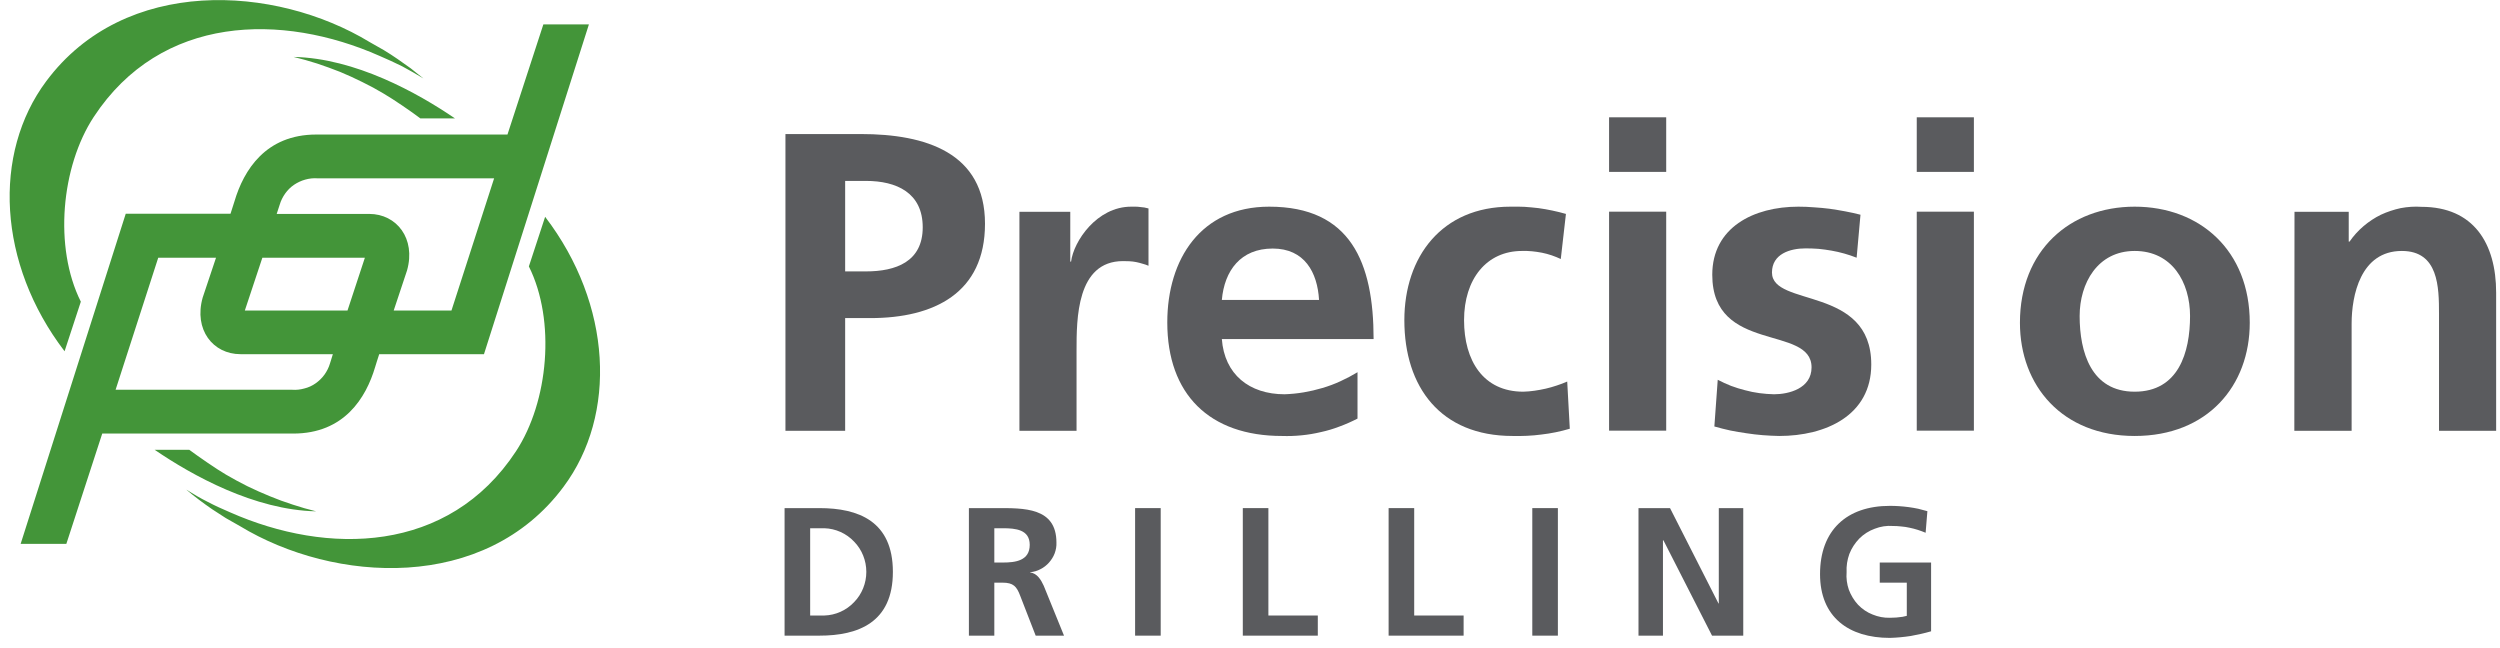 <svg width="247" height="64" viewBox="0 0 247 64" fill="none" xmlns="http://www.w3.org/2000/svg">
<g clip-path="url(#clip0_626_3855)">
<path fill-rule="evenodd" clip-rule="evenodd" d="M28.975 42.836H10.101L6.555 53.733H2.04L12.422 21.119H22.774C22.948 20.578 23.092 20.133 23.171 19.878C24.078 16.824 26.24 13.292 31.249 13.292H50.138L53.684 2.41H58.184L47.817 34.992H37.466C37.275 35.549 37.148 36.01 37.068 36.249C36.162 39.319 33.999 42.836 28.975 42.836ZM27.337 21.135H36.48C39.183 21.135 41.107 23.569 40.216 26.719C40.216 26.719 39.596 28.581 38.897 30.681H44.605L48.819 17.619H31.376C30.962 17.587 30.549 17.635 30.151 17.747C29.754 17.858 29.388 18.033 29.054 18.256C28.704 18.494 28.418 18.781 28.18 19.115C27.941 19.449 27.75 19.831 27.639 20.212C27.591 20.387 27.48 20.69 27.337 21.135ZM6.38 34.706C-0.234 26.051 -0.759 15.169 4.568 8.026C12.327 -2.395 27.194 -1.504 36.528 4.16C36.994 4.414 37.46 4.68 37.927 4.955C38.383 5.231 38.833 5.523 39.278 5.83C39.713 6.127 40.148 6.435 40.582 6.753C41.006 7.082 41.425 7.416 41.838 7.755C41.488 7.543 41.139 7.336 40.789 7.135C40.439 6.933 40.084 6.737 39.724 6.546C39.363 6.366 38.997 6.191 38.626 6.021C38.255 5.852 37.884 5.687 37.513 5.528C27.878 1.264 15.921 1.408 9.258 11.558C6.046 16.458 5.299 24.444 7.986 29.806L6.38 34.706ZM28.863 38.508C29.277 38.54 29.674 38.492 30.072 38.381C30.469 38.285 30.851 38.11 31.185 37.872C31.519 37.633 31.821 37.347 32.059 37.013C32.298 36.679 32.489 36.297 32.6 35.915C32.648 35.74 32.759 35.438 32.886 34.992H23.759C21.041 34.992 19.132 32.574 20.023 29.408C20.023 29.408 20.643 27.547 21.343 25.462H15.634L11.421 38.508H28.863ZM55.672 48.102C47.912 58.538 33.029 57.631 23.712 51.983C23.245 51.729 22.779 51.464 22.312 51.188C21.857 50.901 21.406 50.61 20.961 50.313C20.526 50.016 20.092 49.703 19.657 49.374C19.233 49.056 18.814 48.722 18.401 48.372C18.751 48.595 19.101 48.807 19.451 49.008C19.8 49.21 20.155 49.401 20.516 49.581C20.876 49.772 21.242 49.952 21.613 50.122C21.984 50.292 22.355 50.456 22.726 50.615C32.362 54.879 44.319 54.72 50.981 44.586C54.193 39.685 54.924 31.683 52.253 26.322L53.859 21.422C60.474 30.076 60.998 40.974 55.672 48.102ZM35.796 8.105C35.075 7.745 34.344 7.411 33.602 7.103C32.849 6.806 32.091 6.53 31.328 6.276C30.565 6.032 29.791 5.814 29.007 5.624C35.096 5.751 41.25 9.171 44.955 11.701H41.536C40.678 11.049 38.897 9.824 37.911 9.251C37.222 8.837 36.517 8.455 35.796 8.105ZM24.189 30.681H34.333C35.192 28.056 36.05 25.462 36.05 25.462H25.922C25.047 28.087 24.189 30.681 24.189 30.681ZM24.443 48.038C25.164 48.388 25.901 48.717 26.653 49.024C27.395 49.332 28.148 49.608 28.911 49.852C29.674 50.106 30.448 50.329 31.233 50.52C25.143 50.392 18.989 46.972 15.284 44.442H18.703C19.562 45.079 21.343 46.32 22.328 46.892C23.017 47.295 23.722 47.677 24.443 48.038Z" fill="#439539"/>
<path fill-rule="evenodd" clip-rule="evenodd" d="M77.602 13.244H85.059C91.467 13.244 97.318 15.09 97.318 22.106C97.318 28.947 92.293 31.428 85.981 31.428H83.501V42.565H77.602V13.244ZM83.501 26.815H85.552C88.509 26.815 91.165 25.86 91.165 22.456C91.165 19.051 88.589 17.874 85.552 17.874H83.501V26.815Z" fill="#5A5B5E"/>
<path d="M100.719 20.928H105.743V25.844H105.823C106.077 23.824 108.383 20.419 111.754 20.419C111.902 20.419 112.05 20.419 112.199 20.419C112.337 20.419 112.48 20.43 112.628 20.451C112.766 20.462 112.909 20.477 113.057 20.499C113.195 20.531 113.333 20.562 113.471 20.594V26.258C113.28 26.173 113.079 26.104 112.867 26.051C112.665 25.988 112.459 25.934 112.247 25.892C112.035 25.85 111.817 25.823 111.595 25.812C111.383 25.802 111.171 25.797 110.959 25.797C106.363 25.797 106.363 31.524 106.363 34.626V42.565H100.719V20.928Z" fill="#5A5B5E"/>
<path fill-rule="evenodd" clip-rule="evenodd" d="M134.122 41.356C133.55 41.653 132.962 41.913 132.357 42.135C131.753 42.369 131.133 42.554 130.497 42.692C129.872 42.841 129.236 42.947 128.589 43.01C127.953 43.074 127.312 43.095 126.665 43.074C119.494 43.074 115.328 38.953 115.328 31.858C115.328 25.59 118.651 20.419 125.393 20.419C133.439 20.419 135.712 25.924 135.712 33.497H120.718C120.973 36.981 123.421 38.954 126.92 38.954C127.556 38.932 128.186 38.869 128.812 38.763C129.437 38.657 130.052 38.513 130.656 38.333C131.271 38.153 131.865 37.93 132.437 37.665C133.02 37.4 133.582 37.103 134.122 36.774V41.356ZM130.322 29.631C130.163 26.91 128.891 24.556 125.743 24.556C122.579 24.556 120.973 26.735 120.718 29.631H130.322Z" fill="#5A5B5E"/>
<path d="M154.205 25.59C153.908 25.452 153.606 25.33 153.299 25.224C152.981 25.118 152.663 25.033 152.345 24.969C152.016 24.905 151.688 24.858 151.359 24.826C151.03 24.794 150.702 24.784 150.373 24.794C146.875 24.794 144.649 27.562 144.649 31.635C144.649 35.628 146.541 38.699 150.5 38.699C150.871 38.688 151.242 38.657 151.613 38.603C151.984 38.55 152.355 38.481 152.726 38.397C153.087 38.312 153.442 38.211 153.792 38.094C154.152 37.978 154.502 37.845 154.841 37.697L155.096 42.358C154.629 42.496 154.163 42.613 153.696 42.708C153.23 42.803 152.764 42.878 152.297 42.931C151.82 42.994 151.343 43.037 150.866 43.058C150.4 43.079 149.928 43.085 149.451 43.074C142.328 43.074 138.75 38.238 138.75 31.635C138.75 25.367 142.455 20.419 149.228 20.419C149.695 20.409 150.161 20.414 150.628 20.435C151.083 20.467 151.539 20.509 151.995 20.562C152.461 20.626 152.917 20.706 153.362 20.801C153.818 20.896 154.269 21.008 154.714 21.135L154.205 25.59Z" fill="#5A5B5E"/>
<path d="M158.977 11.59H164.621V16.983H158.977V11.59ZM158.977 20.913H164.621V42.549H158.977V20.913Z" fill="#5A5B5E"/>
<path d="M183.435 25.462C183.032 25.303 182.624 25.166 182.21 25.049C181.797 24.932 181.378 24.837 180.954 24.762C180.53 24.688 180.106 24.63 179.682 24.587C179.247 24.556 178.818 24.54 178.394 24.54C176.868 24.54 175.071 25.081 175.071 26.926C175.071 30.378 184.881 28.199 184.881 36.01C184.881 41.054 180.366 43.074 175.786 43.074C175.246 43.063 174.705 43.037 174.165 42.995C173.624 42.952 173.083 42.889 172.543 42.804C172.013 42.729 171.483 42.639 170.953 42.533C170.423 42.416 169.898 42.284 169.379 42.135L169.712 37.522C170.137 37.744 170.576 37.946 171.032 38.126C171.488 38.296 171.949 38.439 172.416 38.556C172.882 38.683 173.354 38.779 173.831 38.842C174.308 38.906 174.79 38.943 175.278 38.954C176.709 38.954 178.982 38.397 178.982 36.297C178.982 32.065 169.172 34.96 169.172 27.149C169.172 22.471 173.258 20.419 177.679 20.419C178.198 20.419 178.712 20.44 179.221 20.483C179.74 20.515 180.254 20.562 180.763 20.626C181.283 20.7 181.797 20.785 182.306 20.881C182.814 20.976 183.318 21.087 183.816 21.215L183.435 25.462Z" fill="#5A5B5E"/>
<path d="M189.375 11.59H195.02V16.983H189.375V11.59ZM189.375 20.913H195.02V42.549H189.375V20.913Z" fill="#5A5B5E"/>
<path fill-rule="evenodd" clip-rule="evenodd" d="M210.907 20.419C217.347 20.419 222.276 24.747 222.276 31.89C222.276 38.11 218.11 43.074 210.907 43.074C203.752 43.074 199.57 38.11 199.57 31.89C199.57 24.747 204.499 20.419 210.907 20.419ZM210.907 38.699C215.232 38.699 216.377 34.833 216.377 31.222C216.377 27.897 214.612 24.794 210.907 24.794C207.234 24.794 205.469 27.992 205.469 31.222C205.469 34.785 206.598 38.699 210.907 38.699Z" fill="#5A5B5E"/>
<path d="M226.696 20.928H232.054V23.872H232.134C232.531 23.299 232.992 22.79 233.517 22.344C234.042 21.899 234.614 21.517 235.234 21.215C235.854 20.928 236.522 20.706 237.19 20.562C237.874 20.435 238.557 20.387 239.241 20.435C244.393 20.435 246.619 24.047 246.619 28.915V42.565H240.974V31.015C240.974 28.358 240.926 24.794 237.301 24.794C233.215 24.794 232.34 29.201 232.34 31.985V42.565H226.68L226.696 20.928Z" fill="#5A5B5E"/>
<path fill-rule="evenodd" clip-rule="evenodd" d="M77.516 50.201H80.95C84.814 50.201 88.217 51.49 88.217 56.502C88.217 61.497 84.814 62.802 80.95 62.802H77.516V50.201ZM80.044 60.813H81.443C82.556 60.781 83.621 60.304 84.385 59.492C85.164 58.697 85.593 57.615 85.593 56.502C85.593 55.388 85.164 54.306 84.385 53.511C83.621 52.699 82.556 52.222 81.443 52.19H80.044V60.813Z" fill="#5A5B5E"/>
<path fill-rule="evenodd" clip-rule="evenodd" d="M95.727 50.201H98.445C101.149 50.201 104.376 50.106 104.376 53.606C104.392 53.972 104.329 54.322 104.201 54.672C104.074 55.006 103.883 55.308 103.645 55.579C103.406 55.849 103.12 56.072 102.802 56.231C102.484 56.406 102.134 56.502 101.785 56.533V56.565C102.468 56.629 102.866 57.313 103.12 57.87L105.124 62.802H102.325L100.799 58.872C100.449 57.933 100.115 57.567 99.05 57.567H98.239V62.802H95.727V50.201ZM98.239 55.579H99.082C100.322 55.579 101.737 55.404 101.737 53.829C101.737 52.317 100.338 52.19 99.082 52.19H98.239V55.579Z" fill="#5A5B5E"/>
<path d="M112.148 50.201H114.677V62.802H112.148V50.201Z" fill="#5A5B5E"/>
<path d="M122.789 50.201H125.317V60.813H130.199V62.802H122.789V50.201Z" fill="#5A5B5E"/>
<path d="M137.195 50.201H139.723V60.813H144.605V62.802H137.195V50.201Z" fill="#5A5B5E"/>
<path d="M151.391 50.201H153.919V62.802H151.391V50.201Z" fill="#5A5B5E"/>
<path d="M161.883 50.201H164.999L169.785 59.62H169.817V50.201H172.234V62.802H169.149L164.347 53.383H164.3V62.802H161.883V50.201Z" fill="#5A5B5E"/>
<path d="M190.251 52.636C189.997 52.53 189.737 52.434 189.472 52.349C189.207 52.264 188.942 52.196 188.677 52.142C188.401 52.079 188.126 52.036 187.85 52.015C187.574 51.983 187.293 51.967 187.007 51.967C186.403 51.92 185.799 52.015 185.226 52.238C184.654 52.445 184.129 52.779 183.7 53.208C183.271 53.654 182.937 54.163 182.714 54.736C182.507 55.308 182.412 55.929 182.444 56.533C182.396 57.122 182.476 57.711 182.666 58.267C182.873 58.808 183.175 59.318 183.573 59.747C183.986 60.177 184.479 60.511 185.02 60.718C185.56 60.94 186.133 61.052 186.721 61.036C186.859 61.036 187.002 61.03 187.15 61.02C187.288 61.02 187.426 61.009 187.564 60.988C187.702 60.977 187.839 60.962 187.977 60.94C188.115 60.908 188.253 60.877 188.391 60.845V57.568H185.719V55.579H190.792V62.372C190.463 62.468 190.134 62.552 189.806 62.627C189.467 62.701 189.127 62.77 188.788 62.834C188.449 62.886 188.104 62.929 187.755 62.961C187.415 62.993 187.071 63.014 186.721 63.024C182.651 63.024 179.82 60.972 179.82 56.724C179.82 52.397 182.444 49.979 186.721 49.979C187.039 49.979 187.352 49.989 187.659 50.011C187.967 50.032 188.279 50.064 188.597 50.106C188.905 50.148 189.212 50.202 189.52 50.265C189.816 50.339 190.118 50.419 190.426 50.504L190.251 52.636Z" fill="#5A5B5E"/>
</g>
<defs>
<clipPath id="clip0_626_3855">
<rect width="247" height="64" fill="white"/>
</clipPath>
</defs>
</svg>

